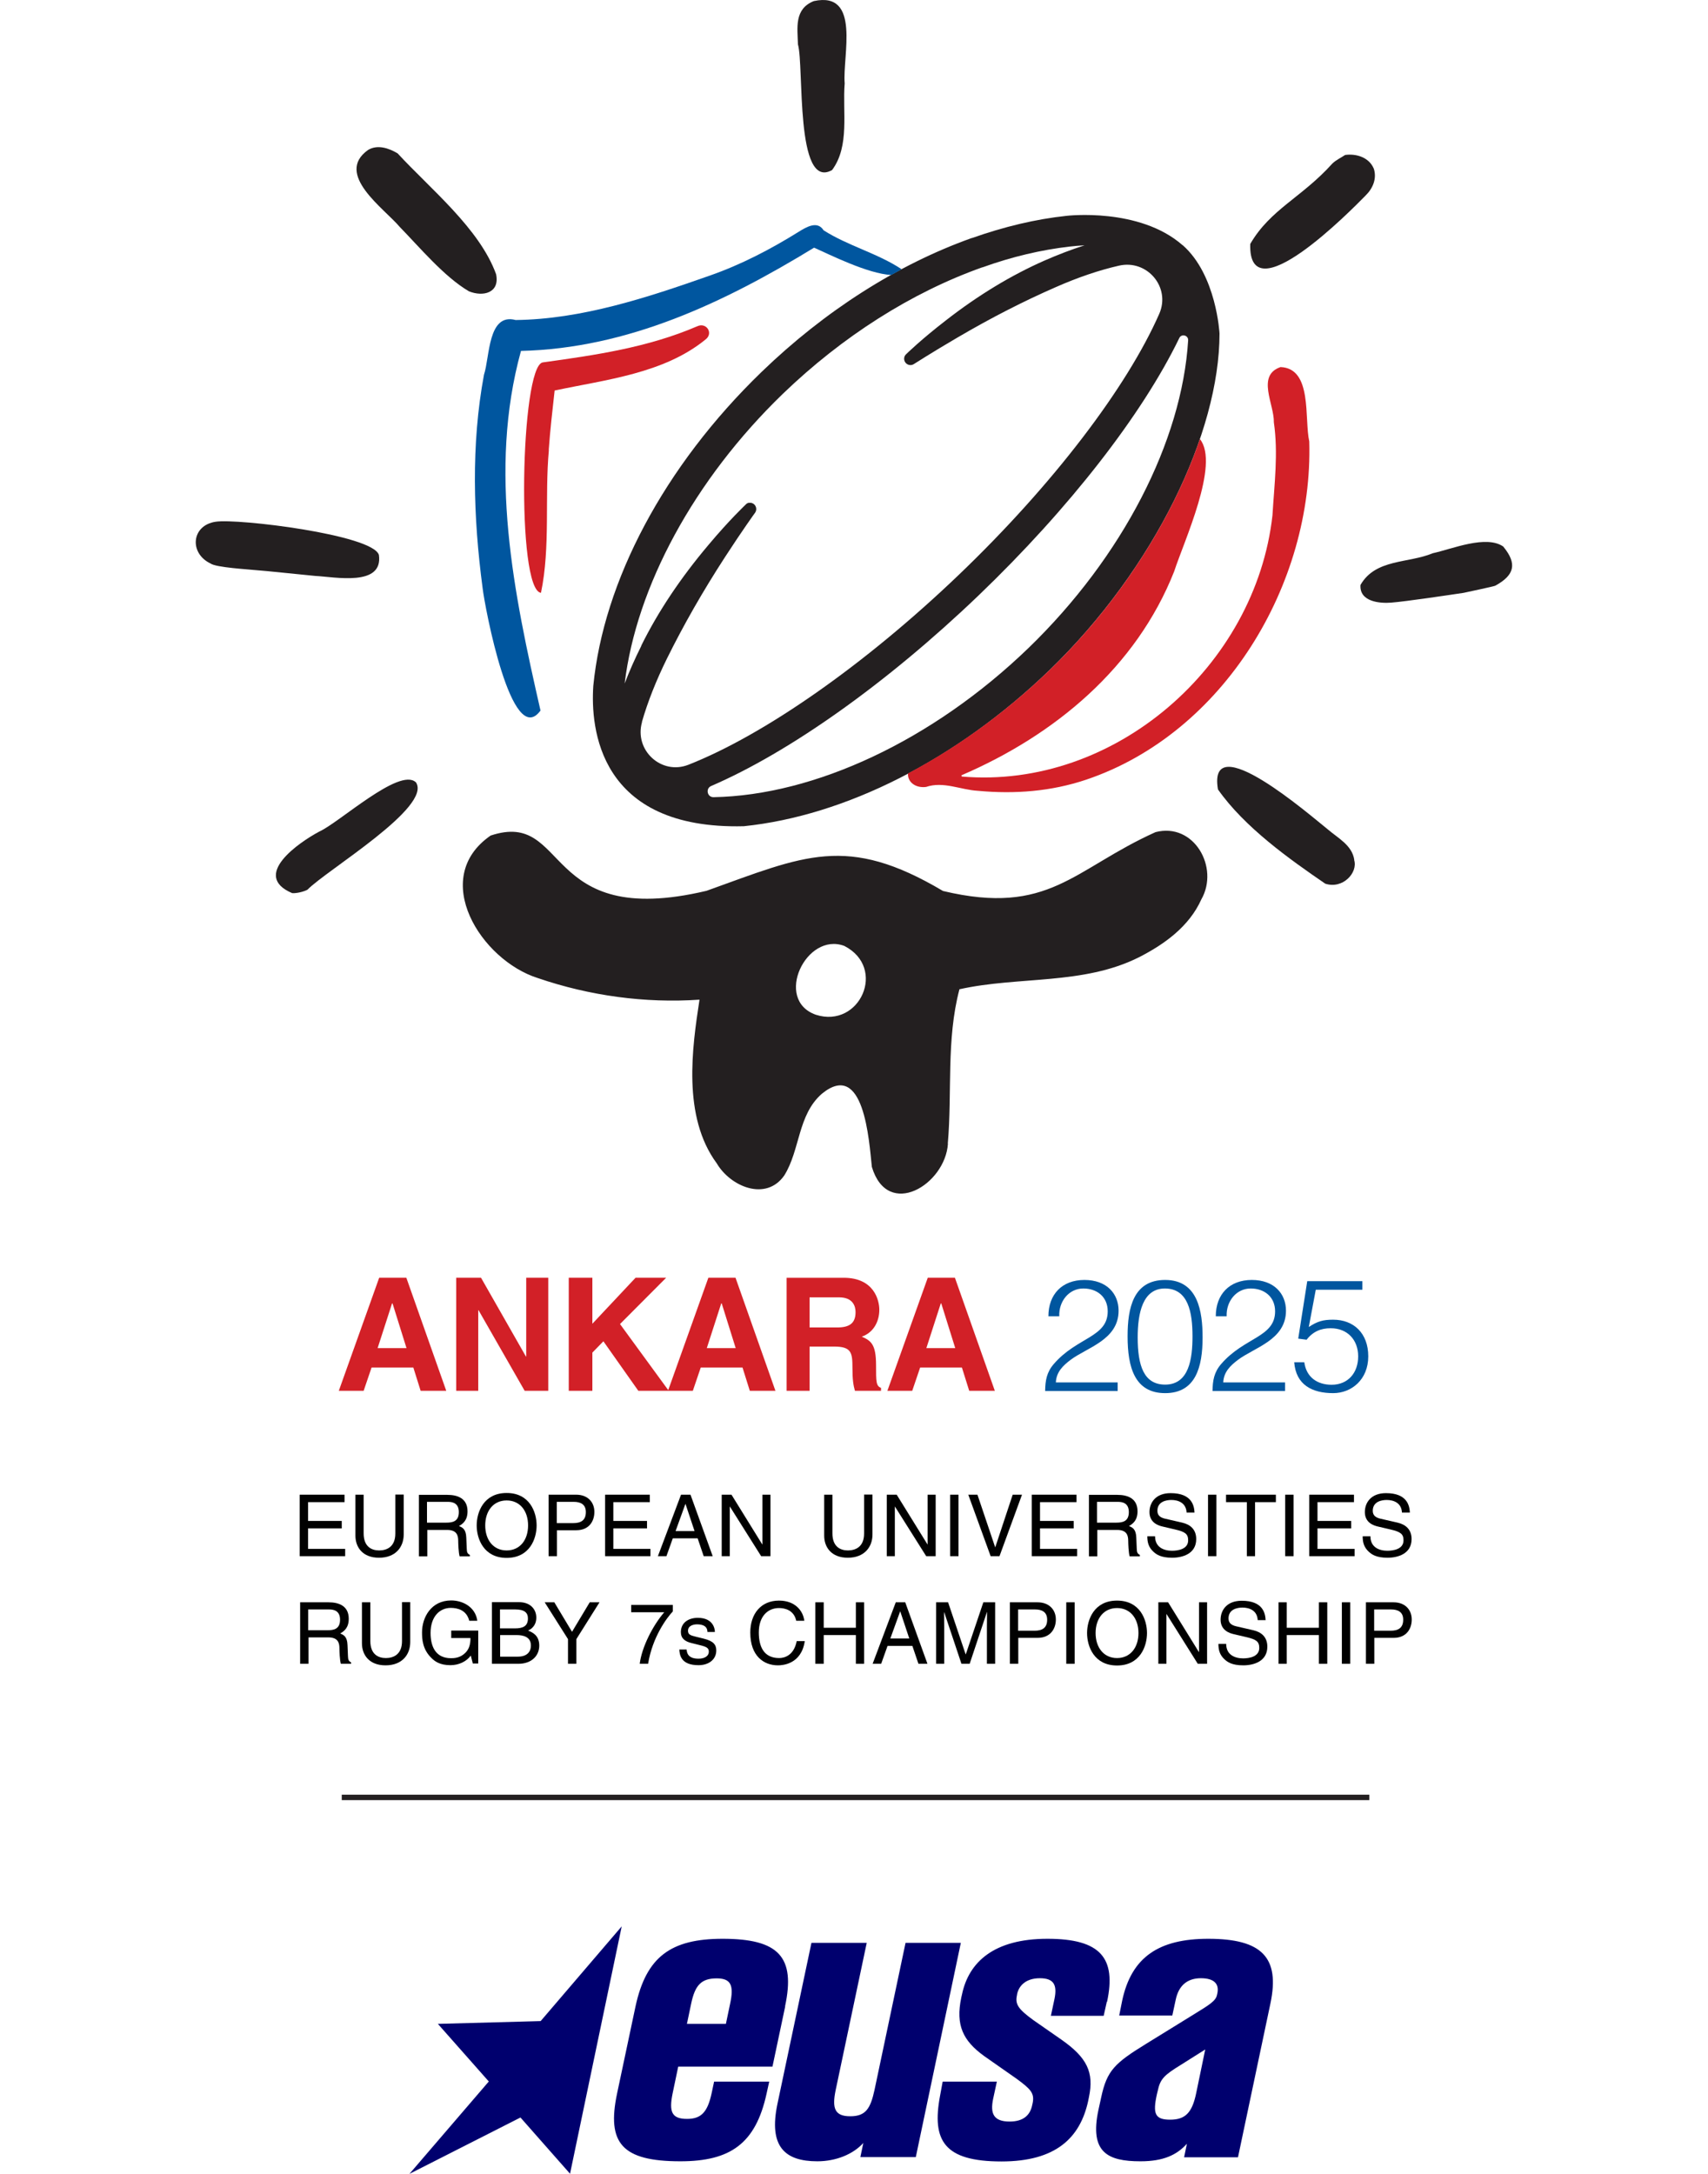 <?xml version="1.0" encoding="UTF-8"?>
<svg id="Layer_1" xmlns="http://www.w3.org/2000/svg" version="1.1" viewBox="0 0 110 140">
  <!-- Generator: Adobe Illustrator 29.0.1, SVG Export Plug-In . SVG Version: 2.1.0 Build 192)  -->
  <defs>
    <style>
      .st0 {
        fill: #010101;
      }

      .st1 {
        fill: #d22027;
      }

      .st2 {
        fill: #00006e;
      }

      .st3 {
        fill: #231f20;
      }

      .st4 {
        fill: #00569f;
      }
    </style>
  </defs>
  <g>
    <rect class="st3" x="22.01" y="115.58" width="66.18" height=".35"/>
    <path class="st2" d="M36.71,140l3.33-15.94-5.22,6.1-6.62.18,3.28,3.71-5.11,5.95,7.15-3.63,3.2,3.63ZM47.02,129.05l-.27,1.29h-2.51l.27-1.29c.25-1.2.65-1.64,1.65-1.64.91,0,1.12.44.86,1.64M50.56,129.21c.68-3.18-.4-4.35-4.02-4.35-3.35,0-4.92,1.17-5.61,4.35l-1.19,5.62c-.67,3.19.31,4.36,4.08,4.36,3.23,0,4.85-1.15,5.55-4.36l.17-.77h-3.55l-.16.75c-.26,1.21-.67,1.65-1.58,1.65-.98,0-1.18-.44-.93-1.65l.36-1.72h6.07l.82-3.88ZM58.98,138.92l2.9-13.8h-3.56l-2,9.48c-.26,1.2-.57,1.69-1.56,1.69s-1.19-.49-.94-1.69l2-9.48h-3.56l-2.19,10.37c-.58,2.76.48,3.7,2.57,3.7,1.21,0,2.31-.46,2.96-1.18l-.19.91h3.58ZM71.3,128.91c.59-2.79-.39-4.05-3.84-4.05s-5.06,1.5-5.5,3.56l-.05.22c-.38,1.8.12,2.79,1.47,3.77l2.1,1.47c.88.65,1.15.91,1.03,1.54l-.04.18c-.14.64-.58,1.03-1.45,1.03-1.02,0-1.26-.5-1.06-1.46l.24-1.11h-3.49l-.17.92c-.54,2.89.27,4.22,3.96,4.22,3.49,0,5.06-1.51,5.58-3.89l.05-.25c.34-1.6-.12-2.55-1.78-3.71l-1.81-1.26c-.94-.69-1.17-1-1.05-1.57l.02-.12c.12-.53.57-1,1.46-1s1.13.42.94,1.34l-.23,1.08h3.4l.2-.9ZM77.62,131.99l-.58,2.8c-.26,1.27-.7,1.72-1.68,1.72s-1.13-.38-.85-1.65l.05-.2c.16-.78.42-1.02,1.49-1.68l1.57-.99ZM77.82,124.86c-3.18,0-4.95,1.17-5.55,3.99l-.19.95h3.42l.22-1.02c.19-.91.75-1.38,1.62-1.38s1.19.38,1.06.98l-.02.09c-.08.4-.51.65-1.48,1.25l-3.08,1.9c-2.03,1.25-2.53,1.72-2.9,3.45l-.18.82c-.58,2.74.61,3.3,2.71,3.3,1.48,0,2.34-.41,2.99-1.13l-.18.87h3.47l2.09-9.91c.62-2.95-.54-4.16-4-4.16"/>
  </g>
  <g>
    <g>
      <path class="st1" d="M46.46,83.94h.02l.9,2.88h-1.86l.93-2.88ZM45.13,88.07h2.69l.47,1.5h1.65l-2.57-7.28h-1.75l-2.6,7.28h1.6l.51-1.5ZM38.15,87.11l.71-.73,2.25,3.19h1.96l-3.14-4.3,2.97-2.98h-1.97l-2.78,2.96v-2.96h-1.52v7.28h1.52v-2.46ZM33.89,87.36h-.02l-2.89-5.07h-1.6v7.28h1.42v-5.19h.02l2.97,5.19h1.52v-7.28h-1.42v5.07ZM25.26,83.94h.02l.9,2.88h-1.86l.93-2.88ZM23.93,88.07h2.69l.47,1.5h1.65l-2.57-7.28h-1.75l-2.6,7.28h1.6l.51-1.5Z"/>
      <path class="st1" d="M60.6,83.94h.02l.9,2.88h-1.86l.93-2.88ZM59.26,88.07h2.69l.47,1.5h1.65l-2.57-7.28h-1.75l-2.6,7.28h1.6l.51-1.5ZM52.14,85.5v-1.95h1.9c.89,0,1.06.57,1.06.95,0,.72-.39.99-1.18.99h-1.78ZM50.65,89.57h1.49v-2.85h1.57c1.13,0,1.19.39,1.19,1.38,0,.75.06,1.13.16,1.47h1.68v-.19c-.32-.12-.32-.39-.32-1.45,0-1.36-.32-1.58-.92-1.85.72-.24,1.13-.93,1.13-1.73,0-.63-.35-2.06-2.29-2.06h-3.68v7.28Z"/>
    </g>
    <g>
      <path class="st4" d="M68.22,84.77c-.04-.96.62-1.79,1.55-1.79.88,0,1.57.54,1.57,1.47,0,1.68-1.98,1.66-3.47,3.39-.46.53-.55,1.06-.56,1.74h4.67v-.55h-3.98c.03-.68.47-1.09.93-1.44,1.06-.81,3.11-1.29,3.11-3.18,0-1.09-.76-1.98-2.2-1.98s-2.32.93-2.32,2.34h.69Z"/>
      <path class="st4" d="M75.04,82.43c-2.06,0-2.42,1.82-2.42,3.63,0,1.98.45,3.66,2.42,3.66s2.41-1.69,2.41-3.59c0-1.66-.29-3.7-2.41-3.7M76.8,86.06c0,1.44-.22,3.11-1.76,3.11-1.37,0-1.77-1.21-1.77-3.04,0-1.58.33-3.15,1.75-3.15,1.51,0,1.78,1.54,1.78,3.08"/>
      <path class="st4" d="M79,84.77c-.04-.96.62-1.79,1.55-1.79.88,0,1.57.54,1.57,1.47,0,1.68-1.98,1.66-3.47,3.39-.46.53-.55,1.06-.56,1.74h4.67v-.55h-3.98c.03-.68.47-1.09.93-1.44,1.06-.81,3.11-1.29,3.11-3.18,0-1.09-.76-1.98-2.2-1.98s-2.32.93-2.32,2.34h.69Z"/>
      <path class="st4" d="M83.35,87.72c.11,1.48,1.17,2,2.51,2,1.18,0,2.26-.87,2.26-2.37s-.95-2.36-2.26-2.36c-.65,0-1.01.1-1.57.47l.45-2.4h3v-.55h-3.55l-.58,3.7.54.07c.4-.52.91-.74,1.55-.74,1.08,0,1.77.75,1.77,1.81s-.65,1.83-1.71,1.83c-.93,0-1.63-.49-1.76-1.45h-.65Z"/>
    </g>
    <g>
      <polygon class="st0" points="22.23 99.75 19.84 99.75 19.84 98.43 22.01 98.43 22.01 97.95 19.84 97.95 19.84 96.74 22.19 96.74 22.19 96.26 19.3 96.26 19.3 100.22 22.23 100.22 22.23 99.75"/>
      <path class="st0" d="M25.46,96.26v2.5c0,.86-.55,1.09-1.04,1.09s-1-.24-1-1.1v-2.49h-.53v2.64c0,.74.46,1.42,1.52,1.42s1.59-.68,1.59-1.5v-2.57h-.54Z"/>
      <path class="st0" d="M27.5,96.72h1.34c.26,0,.71.05.71.66s-.41.68-.81.68h-1.24v-1.35ZM27.5,98.53h1.3c.64,0,.71.38.71.71,0,.15.02.75.09.99h.66v-.09c-.17-.09-.19-.18-.2-.4l-.03-.72c-.02-.55-.25-.65-.47-.74.25-.15.55-.36.55-.95,0-.84-.65-1.06-1.3-1.06h-1.83v3.96h.54v-1.7Z"/>
      <path class="st0" d="M34.56,98.24c0-.86-.45-2.09-1.93-2.09s-1.93,1.23-1.93,2.09.45,2.09,1.93,2.09,1.93-1.23,1.93-2.09M34.01,98.24c0,.93-.52,1.61-1.38,1.61s-1.38-.68-1.38-1.61.52-1.61,1.38-1.61,1.38.68,1.38,1.61"/>
      <path class="st0" d="M35.86,98.55h1.25c.86,0,1.17-.62,1.17-1.18,0-.64-.44-1.11-1.17-1.11h-1.78v3.96h.54v-1.67ZM35.86,96.72h1.09c.44,0,.78.16.78.66,0,.54-.33.71-.81.71h-1.06v-1.37Z"/>
      <polygon class="st0" points="41.89 99.75 39.5 99.75 39.5 98.43 41.67 98.43 41.67 97.95 39.5 97.95 39.5 96.74 41.85 96.74 41.85 96.26 38.97 96.26 38.97 100.22 41.89 100.22 41.89 99.75"/>
      <path class="st0" d="M43.51,98.6l.63-1.74h.01l.58,1.74h-1.23ZM44.93,99.07l.39,1.15h.58l-1.43-3.96h-.61l-1.49,3.96h.55l.41-1.15h1.59Z"/>
      <polygon class="st0" points="49.1 99.46 49.09 99.46 47.11 96.26 46.48 96.26 46.48 100.22 47 100.22 47 97.03 47.01 97.03 49.02 100.22 49.62 100.22 49.62 96.26 49.1 96.26 49.1 99.46"/>
    </g>
    <g>
      <path class="st0" d="M55.65,96.26v2.5c0,.86-.55,1.09-1.04,1.09s-1-.24-1-1.1v-2.49h-.53v2.64c0,.74.46,1.42,1.52,1.42s1.59-.68,1.59-1.5v-2.57h-.54Z"/>
      <polygon class="st0" points="59.74 99.46 59.73 99.46 57.75 96.26 57.11 96.26 57.11 100.22 57.63 100.22 57.63 97.03 57.64 97.03 59.65 100.22 60.26 100.22 60.26 96.26 59.74 96.26 59.74 99.46"/>
      <rect class="st0" x="61.19" y="96.26" width=".54" height="3.96"/>
      <polygon class="st0" points="64.1 99.64 64.09 99.64 62.95 96.26 62.36 96.26 63.8 100.22 64.37 100.22 65.82 96.26 65.22 96.26 64.1 99.64"/>
      <polygon class="st0" points="69.37 99.75 66.98 99.75 66.98 98.43 69.15 98.43 69.15 97.95 66.98 97.95 66.98 96.74 69.33 96.74 69.33 96.26 66.45 96.26 66.45 100.22 69.37 100.22 69.37 99.75"/>
      <path class="st0" d="M70.65,96.72h1.34c.26,0,.71.05.71.66s-.41.68-.81.68h-1.24v-1.35ZM70.65,98.53h1.3c.64,0,.71.38.71.71,0,.15.02.75.09.99h.66v-.09c-.17-.09-.19-.18-.2-.4l-.03-.72c-.02-.55-.25-.65-.47-.74.25-.15.55-.36.55-.95,0-.84-.65-1.06-1.3-1.06h-1.83v3.96h.54v-1.7Z"/>
      <path class="st0" d="M76.93,97.42c-.02-.44-.16-1.26-1.54-1.26-.96,0-1.36.61-1.36,1.22,0,.69.58.87.84.93l.81.19c.65.15.84.29.84.7,0,.57-.65.67-1.04.67-.51,0-1.09-.21-1.09-.93h-.5c0,.37.07.7.4,1,.18.16.46.38,1.2.38.68,0,1.55-.26,1.55-1.2,0-.63-.39-.94-.9-1.06l-1.13-.26c-.23-.06-.47-.17-.47-.5,0-.6.57-.7.9-.7.45,0,.95.19.98.81h.5Z"/>
      <rect class="st0" x="77.8" y="96.26" width=".54" height="3.96"/>
      <polygon class="st0" points="78.96 96.74 80.3 96.74 80.3 100.22 80.83 100.22 80.83 96.74 82.17 96.74 82.17 96.26 78.96 96.26 78.96 96.74"/>
      <rect class="st0" x="82.77" y="96.26" width=".54" height="3.96"/>
      <polygon class="st0" points="87.24 99.75 84.85 99.75 84.85 98.43 87.02 98.43 87.02 97.95 84.85 97.95 84.85 96.74 87.2 96.74 87.2 96.26 84.32 96.26 84.32 100.22 87.24 100.22 87.24 99.75"/>
      <path class="st0" d="M90.8,97.42c-.02-.44-.16-1.26-1.54-1.26-.96,0-1.36.61-1.36,1.22,0,.69.58.87.84.93l.81.19c.65.15.84.29.84.7,0,.57-.65.67-1.04.67-.51,0-1.09-.21-1.09-.93h-.5c0,.37.07.7.4,1,.18.16.46.38,1.2.38.68,0,1.55-.26,1.55-1.2,0-.63-.39-.94-.9-1.06l-1.13-.26c-.23-.06-.47-.17-.47-.5,0-.6.57-.7.9-.7.45,0,.95.19.98.81h.5Z"/>
    </g>
    <path class="st0" d="M46.04,105.09c0-.14-.07-.9-1.1-.9-.57,0-1.09.29-1.09.92,0,.4.26.6.67.7l.56.14c.41.1.57.18.57.41,0,.32-.31.46-.66.46-.68,0-.75-.36-.77-.59h-.47c.02.35.1,1.01,1.24,1.01.65,0,1.14-.36,1.14-.95,0-.39-.21-.61-.81-.76l-.49-.12c-.38-.09-.52-.15-.52-.39,0-.36.42-.41.57-.41.61,0,.68.3.68.49h.47ZM40.65,103.83h2.13c-.75.87-1.45,2.26-1.58,3.32h.54c.28-1.73,1.21-2.97,1.59-3.37v-.42h-2.68v.47ZM37.12,105.56l1.49-2.37h-.63l-1.14,1.9-1.14-1.9h-.62l1.5,2.37v1.59h.54v-1.59ZM32.21,105.3h1.05c.44,0,.93.11.93.67,0,.44-.28.72-.84.72h-1.14v-1.39ZM31.68,107.15h1.7c.88,0,1.35-.54,1.35-1.17,0-.68-.46-.86-.72-.97.44-.2.53-.57.53-.83,0-.54-.38-1-1.12-1h-1.74v3.96ZM32.21,103.65h.97c.6,0,.82.21.82.58,0,.49-.31.64-.83.64h-.97v-1.22ZM29.06,105.49h1.24c0,.42-.09.78-.44,1.05-.29.23-.61.25-.81.25-1.05,0-1.32-.83-1.32-1.63,0-1.04.58-1.61,1.3-1.61.44,0,1.02.14,1.19.83h.52c-.12-.89-.94-1.31-1.68-1.31-1.29,0-1.88,1.09-1.88,2.05,0,.42.02,1.1.62,1.67.2.2.53.45,1.21.45.54,0,1.04-.24,1.31-.62l.13.51h.35v-2.12h-1.74v.46ZM25.89,103.19v2.5c0,.86-.55,1.09-1.04,1.09s-1-.24-1-1.1v-2.49h-.54v2.64c0,.74.46,1.42,1.52,1.42s1.59-.68,1.59-1.5v-2.57h-.53ZM19.85,103.65h1.34c.26,0,.71.05.71.66s-.41.68-.81.68h-1.24v-1.35ZM19.85,105.45h1.3c.64,0,.71.38.71.71,0,.15.02.75.09.99h.66v-.09c-.17-.09-.19-.18-.2-.4l-.03-.72c-.02-.55-.25-.65-.47-.74.25-.15.55-.36.55-.95,0-.84-.65-1.06-1.3-1.06h-1.83v3.96h.54v-1.7Z"/>
    <g>
      <path class="st0" d="M51.8,104.38c-.08-.66-.61-1.3-1.63-1.3-1.15,0-1.85.84-1.85,2.06,0,1.52.88,2.11,1.78,2.11.3,0,1.51-.07,1.73-1.56h-.52c-.18.92-.78,1.09-1.13,1.09-.98,0-1.31-.72-1.31-1.65,0-1.04.58-1.57,1.3-1.57.38,0,.96.13,1.11.82h.52Z"/>
      <polygon class="st0" points="55.12 104.83 53.05 104.83 53.05 103.19 52.51 103.19 52.51 107.15 53.05 107.15 53.05 105.3 55.12 105.3 55.12 107.15 55.65 107.15 55.65 103.19 55.12 103.19 55.12 104.83"/>
      <path class="st0" d="M57.34,105.52l.63-1.74h.01l.58,1.74h-1.23ZM58.76,106l.39,1.15h.58l-1.43-3.96h-.61l-1.49,3.96h.55l.41-1.15h1.59Z"/>
      <path class="st0" d="M64.09,107.15v-3.96h-.76l-1.13,3.35h-.01l-1.13-3.35h-.77v3.96h.52v-2.34c0-.12-.01-.62-.01-.98h.01l1.11,3.32h.53l1.11-3.33h.01c0,.37-.01.87-.01.99v2.34h.52Z"/>
      <path class="st0" d="M65.57,105.48h1.25c.86,0,1.18-.62,1.18-1.18,0-.64-.44-1.11-1.18-1.11h-1.78v3.96h.54v-1.67ZM65.57,103.65h1.09c.44,0,.78.16.78.66,0,.54-.33.71-.81.71h-1.06v-1.37Z"/>
      <rect class="st0" x="68.67" y="103.19" width=".54" height="3.96"/>
      <path class="st0" d="M73.87,105.17c0-.86-.45-2.09-1.93-2.09s-1.93,1.23-1.93,2.09.45,2.09,1.93,2.09,1.93-1.23,1.93-2.09M73.32,105.17c0,.93-.52,1.61-1.38,1.61s-1.38-.68-1.38-1.61.52-1.61,1.38-1.61,1.38.68,1.38,1.61"/>
      <polygon class="st0" points="77.22 106.39 77.21 106.39 75.23 103.19 74.6 103.19 74.6 107.15 75.12 107.15 75.12 103.95 75.13 103.95 77.14 107.15 77.74 107.15 77.74 103.19 77.22 103.19 77.22 106.39"/>
      <path class="st0" d="M81.51,104.35c-.02-.44-.16-1.26-1.54-1.26-.96,0-1.36.61-1.36,1.22,0,.69.58.87.84.93l.81.19c.65.15.84.29.84.7,0,.57-.65.67-1.04.67-.51,0-1.09-.21-1.09-.93h-.5c0,.37.07.7.4,1,.18.16.46.38,1.2.38.68,0,1.55-.26,1.55-1.2,0-.63-.39-.94-.9-1.06l-1.13-.26c-.23-.06-.47-.17-.47-.5,0-.6.57-.7.9-.7.45,0,.95.19.98.81h.5Z"/>
      <polygon class="st0" points="84.94 104.83 82.87 104.83 82.87 103.19 82.34 103.19 82.34 107.15 82.87 107.15 82.87 105.3 84.94 105.3 84.94 107.15 85.48 107.15 85.48 103.19 84.94 103.19 84.94 104.83"/>
      <rect class="st0" x="86.42" y="103.19" width=".54" height="3.96"/>
      <path class="st0" d="M88.5,105.48h1.25c.86,0,1.17-.62,1.17-1.18,0-.64-.44-1.11-1.17-1.11h-1.78v3.96h.54v-1.67ZM88.5,103.65h1.09c.44,0,.78.16.78.66,0,.54-.33.71-.81.71h-1.06v-1.37Z"/>
    </g>
    <g>
      <path class="st1" d="M35.35,28.97c-.28,3.04.11,6.24-.51,9.21-1.6-.19-1.32-14.58.11-14.84,3.4-.47,6.78-.96,9.96-2.33.59-.27,1.06.46.52.86-2.69,2.19-6.42,2.58-9.71,3.28-.14,1.26-.29,2.56-.38,3.83"/>
      <path class="st3" d="M61.05,73.65c-.17,2.65-3.88,4.9-4.9,1.5-.18-1.68-.5-6.94-3.22-4.71-1.56,1.36-1.39,3.61-2.42,5.26-1.18,1.69-3.47.72-4.35-.78-2.23-3.02-1.58-7.47-1.11-10.54-3.51.24-7.08-.25-10.41-1.39-3.66-1.15-7.01-6.44-3.04-9.18,5.1-1.69,3.22,6.09,13.9,3.56,6.3-2.26,9.03-3.67,15.23.01,6.84,1.63,8.4-1.41,13.69-3.79,2.48-.64,4.12,2.28,2.95,4.33-.78,1.74-2.37,2.89-4.02,3.73-3.59,1.8-7.74,1.21-11.56,2.06-.86,3.26-.46,6.63-.75,9.95M54.38,60.92c-2.46-.93-4.56,3.47-1.84,4.43,2.83.91,4.6-3.01,1.84-4.43"/>
      <path class="st3" d="M31.95,17.66c-1.07-2.95-4.25-5.51-6.34-7.78-.56-.34-1.3-.59-1.91-.22-2.18,1.56,1.06,3.78,2.04,4.95,1.29,1.32,2.86,3.21,4.46,4.15.91.37,2,.11,1.75-1.1"/>
      <path class="st3" d="M52.41.07c-1.27.51-1.05,1.72-1.02,2.79.4,1.37-.19,9.45,2.2,8.09,1.15-1.55.66-3.75.81-5.58-.15-1.77,1.07-5.96-1.99-5.3"/>
      <path class="st3" d="M24.4,35.73c-.43-1.3-9.09-2.35-10.51-2.13-1.57.23-1.72,2.03-.33,2.69.34.26,2.51.38,2.95.43.41.02,3.31.33,3.79.37,1.25.06,4.41.72,4.1-1.37"/>
      <path class="st3" d="M87.22,55.38c-.14-.95-1.05-1.4-1.71-1.97-1.06-.84-7.77-6.69-7.07-2.57,1.72,2.45,4.62,4.5,6.91,6.07,1.13.37,2.12-.71,1.86-1.53"/>
      <path class="st3" d="M88.47,10.85c-.3-.71-1.11-.97-1.84-.87-.28.19-.57.31-.83.56-1.96,2.18-3.98,2.93-5.28,5.17-.15,4.59,6.48-2.15,7.43-3.12.47-.46.74-1.1.52-1.75"/>
      <path class="st3" d="M96.83,35.21c-1.1-.79-3.32.15-4.56.42-1.58.66-3.68.35-4.65,2.04-.08,1.09,1.25,1.2,1.98,1.14.99-.08,3.65-.48,4.66-.63.14-.03,1.98-.42,2.04-.46,1.24-.68,1.42-1.41.53-2.5"/>
      <path class="st3" d="M26.77,50.37c-1.06-.95-4.93,2.61-6.2,3.18-1.32.7-4.42,2.84-1.75,3.97.27.02.74-.09.98-.22,1.21-1.25,8.08-5.34,6.98-6.93"/>
      <path class="st3" d="M20.8,53.89c-.07.05-.15.1-.22.15.07-.05.15-.1.22-.15"/>
      <g>
        <path class="st3" d="M76.16,15.79c-2.79-2.45-7.47-1.89-7.47-1.89-1.98.21-4.03.7-6.09,1.43h-.02c-4.79,1.71-9.46,4.69-13.53,8.62-6.3,6.09-10.18,13.5-10.84,20.22-.18,2.69.32,9.27,9.69,9.04,6.51-.67,13.67-4.24,19.7-10.06,6.76-6.54,10.94-15.29,10.94-21.67,0,0-.19-3.77-2.37-5.69M41.34,46.5c.37-1.29.91-2.66,1.62-4.1,1.07-2.16,2.29-4.3,3.73-6.52,1.11-1.71,1.93-2.85,1.94-2.86.12-.17.09-.4-.06-.54-.09-.08-.2-.11-.31-.1-.09,0-.17.04-.23.11-.04.04-1.05.99-2.4,2.6-1.79,2.12-3.25,4.3-4.33,6.49v.02c-.41.82-.77,1.63-1.07,2.42.75-6.23,4.47-13.13,10.18-18.65,3.85-3.71,8.29-6.53,12.84-8.15h.02c1.91-.69,3.8-1.13,5.62-1.34.32-.04.64-.06.96-.08-.85.27-1.71.6-2.6.99-2.11.93-4.25,2.22-6.34,3.85-1.58,1.22-2.52,2.14-2.56,2.18-.15.14-.16.38-.03.54.13.16.36.2.53.09.01,0,1.13-.73,2.81-1.71,2.2-1.29,4.28-2.35,6.34-3.25,1.43-.63,2.79-1.09,4.06-1.38,1.82-.42,3.35,1.39,2.6,3.1-2.08,4.73-6.83,10.99-12.91,16.81-6.08,5.82-12.56,10.32-17.41,12.23-1.75.69-3.51-.94-2.99-2.75M66.23,41.74c-6.18,5.96-13.77,9.48-20.28,9.6-.41,0-.52-.56-.15-.72,5.03-2.17,11.3-6.6,17.22-12.27,5.87-5.63,10.56-11.68,12.93-16.58.14-.3.59-.18.57.15-.4,6.48-4.2,13.93-10.29,19.82"/>
        <path class="st1" d="M84.32,28.43c-.33-1.47.22-4.71-1.85-4.79-1.57.54-.4,2.4-.43,3.56.29,1.99.03,4-.09,5.99-1.08,9.69-10.16,17.66-20.01,16.82l-.02-.08c6-2.58,11.25-6.93,13.7-13.13.62-1.92,2.95-6.91,1.66-8.52l-.03.07c-1.72,5-5.1,10.4-9.64,14.79-2.85,2.75-5.96,4.99-9.13,6.67-.05.51.44.96,1.16.87,1.12-.38,2.23.19,3.35.25,2.37.22,4.71.04,6.97-.72,8.88-3,14.63-12.62,14.36-21.79"/>
        <path class="st4" d="M33.54,22.6c6.9-.16,13.11-3.12,18.89-6.65.99.44,3.45,1.68,4.97,1.76.22-.12.45-.25.67-.37-1.55-1.03-3.47-1.51-5.03-2.51-.4-.64-1.12-.2-1.59.09-1.83,1.14-3.73,2.13-5.77,2.84-4.01,1.41-8.22,2.8-12.47,2.85-1.8-.48-1.66,2.39-2.04,3.52-.84,4.52-.69,9.19-.09,13.73.14,1.22,1.87,10.45,3.73,7.9-1.72-7.54-3.38-15.46-1.26-23.15"/>
      </g>
    </g>
  </g>
</svg>